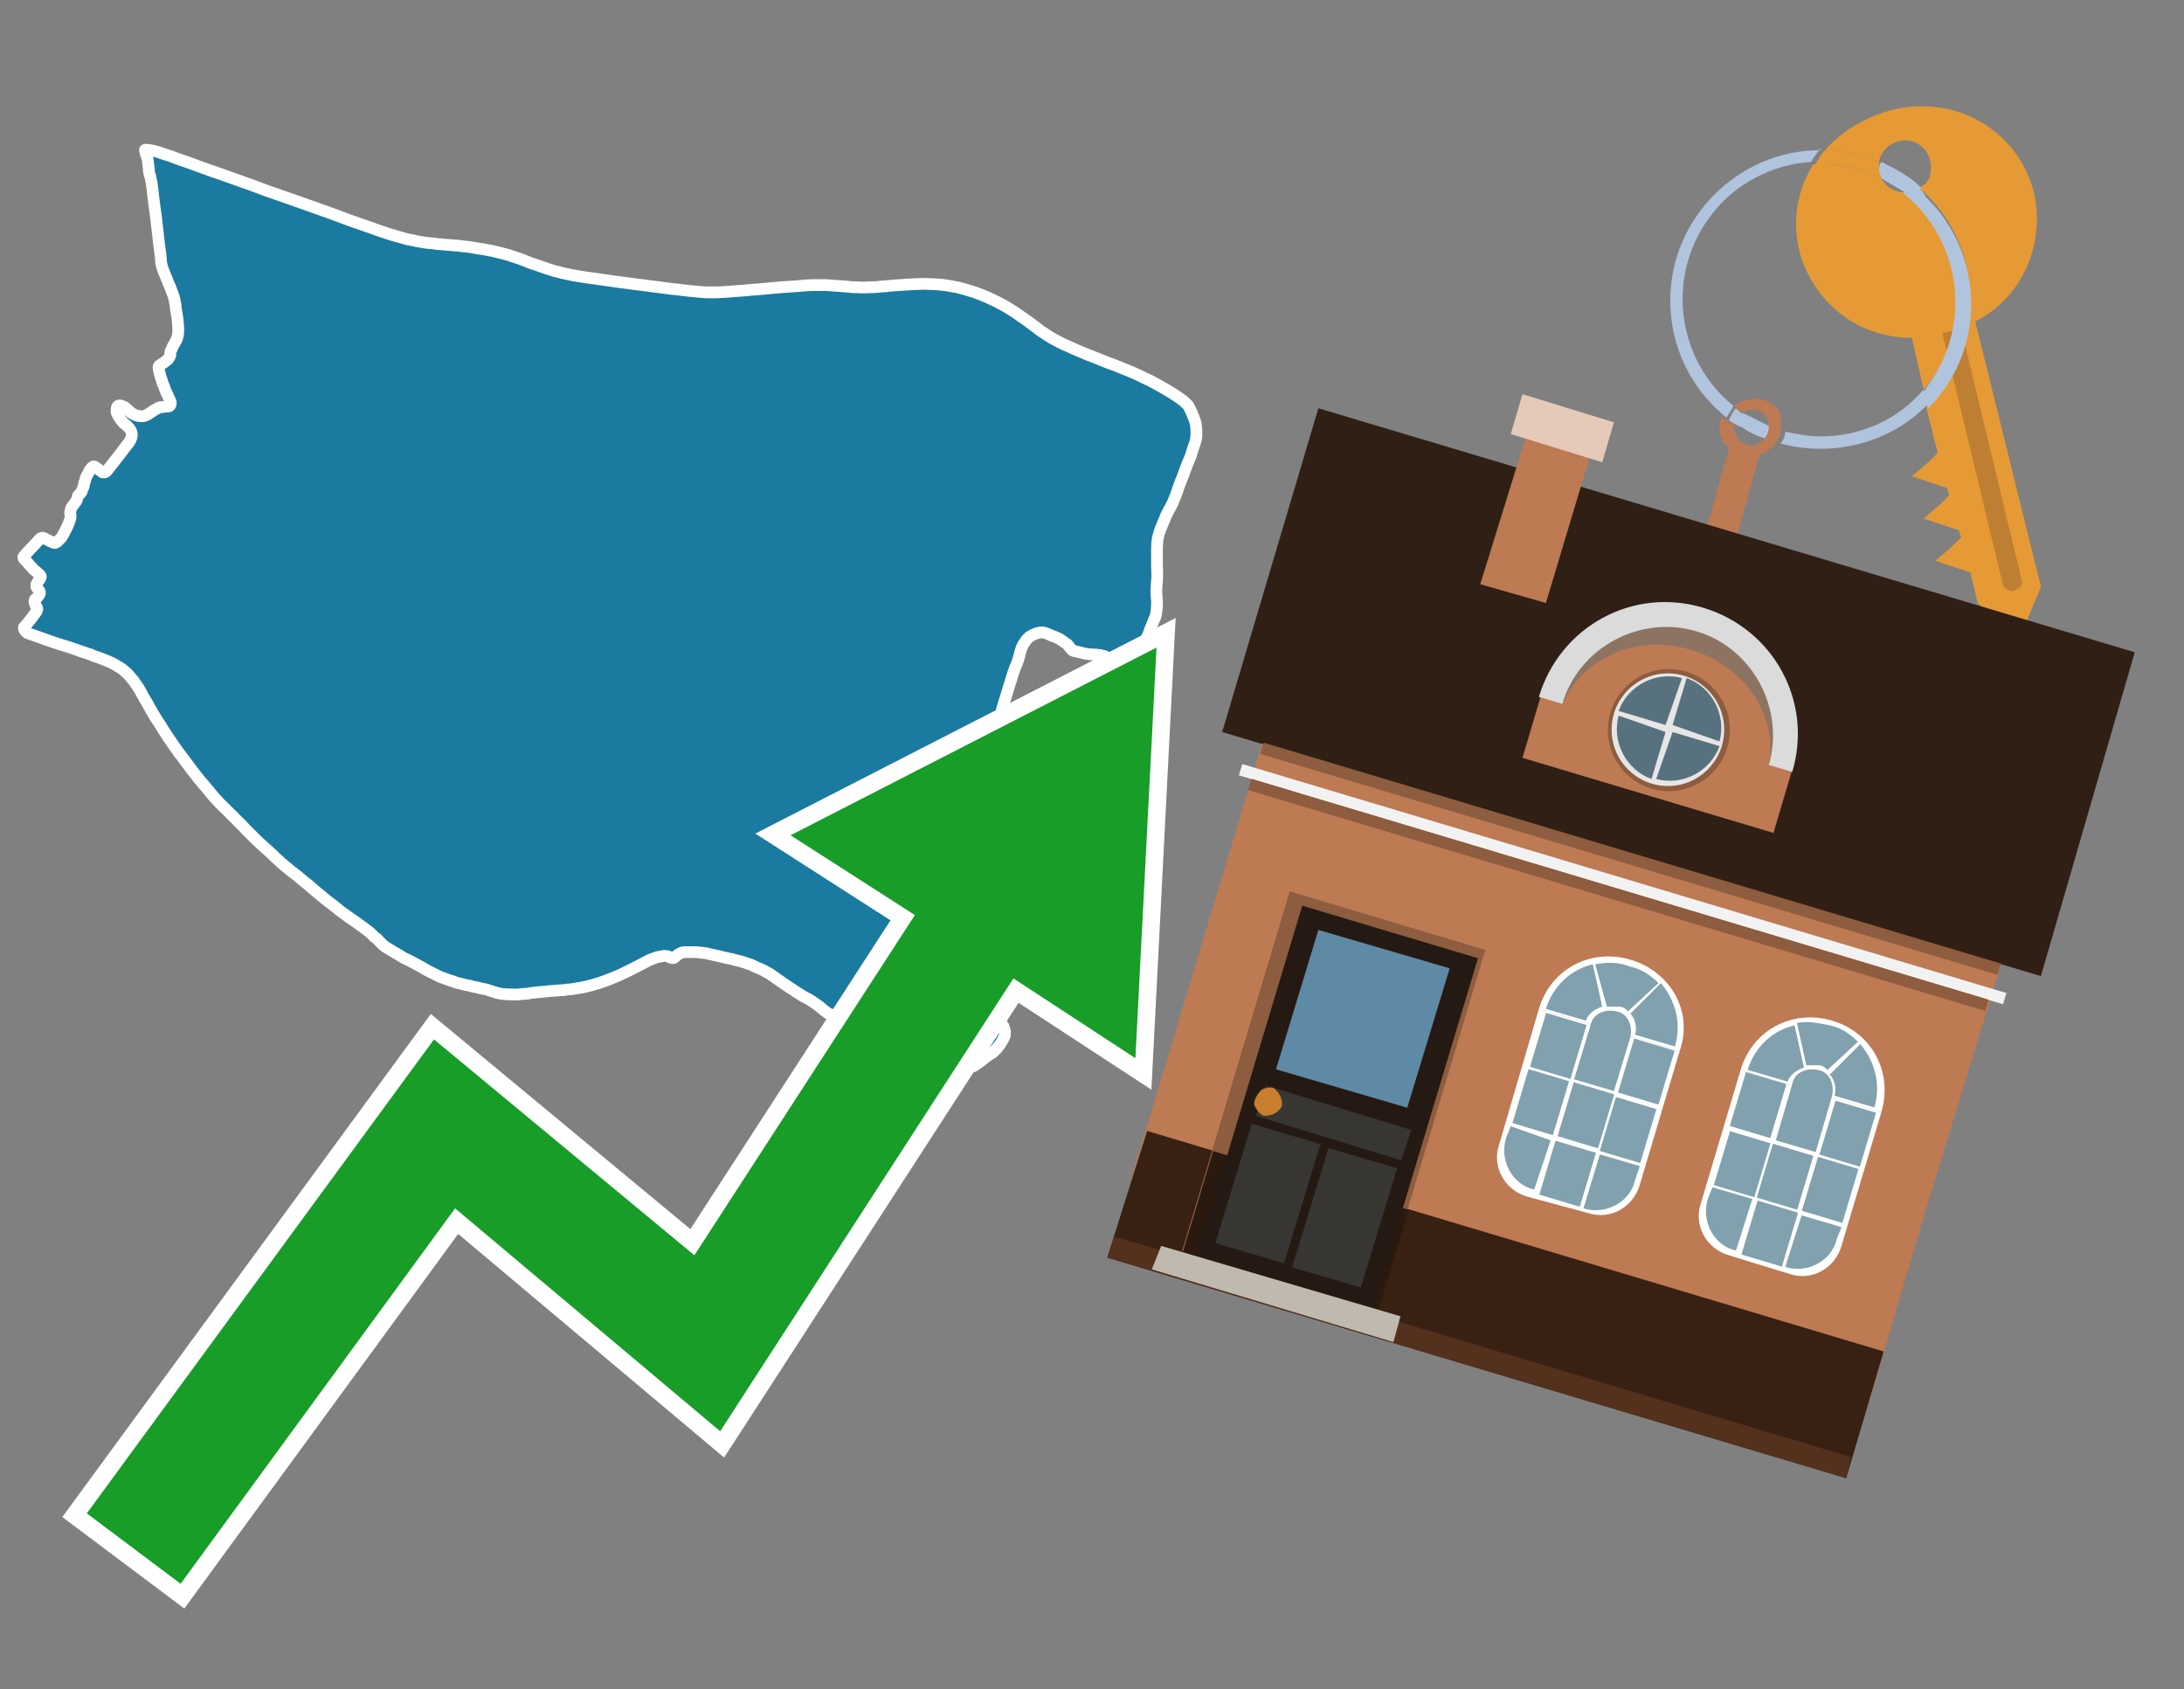 <?xml version="1.0" encoding="utf-8"?>
<!-- Generator: Adobe Illustrator 26.0.3, SVG Export Plug-In . SVG Version: 6.00 Build 0)  -->
<svg version="1.1" id="Text" xmlns="http://www.w3.org/2000/svg" xmlns:xlink="http://www.w3.org/1999/xlink" x="0px" y="0px"
	 width="93.1px" height="72px" viewBox="0 0 93.1 72" style="enable-background:new 0 0 93.1 72;" xml:space="preserve">
<rect x="0" y="0" width="93.1" height="72" fill="#808080" stroke="none"/>
<style type="text/css">
	.st0{fill:#1B7AA0;stroke:#FFFFFF;stroke-width:0.5;stroke-linejoin:round;}
	.st1{fill:none;stroke:#FFFFFF;stroke-width:1.5;stroke-miterlimit:10;}
	.st2{fill:#179D28;}
	.st3{fill:#E69A35;}
	.st4{fill:#B0C4DE;}
	.st5{fill:#BD7A53;}
	.st6{fill:#BF7F32;}
	.st7{fill-rule:evenodd;clip-rule:evenodd;fill:#2F1F15;}
	.st8{fill-rule:evenodd;clip-rule:evenodd;fill:#BD7A53;}
	.st9{fill-rule:evenodd;clip-rule:evenodd;fill:#382113;}
	.st10{fill-rule:evenodd;clip-rule:evenodd;fill:#54311D;}
	.st11{fill-rule:evenodd;clip-rule:evenodd;fill:#F2F2F2;}
	.st12{fill-rule:evenodd;clip-rule:evenodd;fill:#8E5C3E;}
	.st13{fill-rule:evenodd;clip-rule:evenodd;fill:#E5CABA;}
	.st14{fill-rule:evenodd;clip-rule:evenodd;fill:#2A190E;}
	.st15{fill:#241A13;}
	.st16{fill:#5F8AA5;}
	.st17{fill:#383633;}
	.st18{fill:#C87E2C;}
	.st19{fill-rule:evenodd;clip-rule:evenodd;fill:#C0B9AD;}
	.st20{fill-rule:evenodd;clip-rule:evenodd;fill:#FFFFFF;}
	.st21{fill-rule:evenodd;clip-rule:evenodd;fill:#81A1AE;}
	.st22{fill-rule:evenodd;clip-rule:evenodd;fill:#E6E6E6;}
	.st23{fill:#58717F;}
	.st24{opacity:0.6;fill-rule:evenodd;clip-rule:evenodd;fill:#6D6E6D;}
	.st25{fill:#DADBDA;}
</style>
<path class="st0" d="M42.26,12.75L42.47,12.85L42.7,12.97L42.92,13.09L43.11,13.21L43.3,13.33L43.48,13.46L43.64,13.57L43.81,13.69L44.11,13.91L44.37,14.11L44.51,14.2L44.66,14.3L44.82,14.4L45.0,14.5L45.19,14.6L45.4,14.7L45.63,14.8L45.87,14.91L46.37,15.12L46.66,15.23L46.93,15.34L47.23,15.46L47.53,15.57L47.83,15.69L48.13,15.81L48.43,15.94L48.74,16.09L49.06,16.24L49.35,16.4L49.67,16.58L49.95,16.75L50.23,16.93L50.46,17.1L50.65,17.28L50.78,17.54L50.88,17.78L50.96,18.0L50.99,18.2L51.0,18.39L51.0,18.57L50.98,18.74L50.93,18.9L50.83,19.2L50.79,19.33L50.78,19.37L50.77,19.41L50.74,19.48L50.61,19.79L50.56,19.92L50.51,20.05L50.46,20.2L50.34,20.5L50.28,20.66L50.22,20.82L50.17,20.98L50.11,21.14L50.06,21.26L50.01,21.39L49.95,21.51L49.89,21.63L49.82,21.75L49.76,21.87L49.7,21.99L49.65,22.12L49.59,22.26L49.53,22.4L49.43,22.66L49.39,22.8L49.35,22.96L49.33,23.13L49.32,23.38L49.32,23.63L49.32,24.14L49.33,24.38L49.33,24.63L49.31,24.89L49.29,25.14L49.3,25.38L49.32,25.6L49.32,25.79L49.31,25.94L49.29,26.11L49.26,26.27L49.2,26.4L49.15,26.52L49.1,26.65L49.02,26.84L48.95,27.05L48.85,27.25L48.64,27.66L48.55,27.81L48.46,27.95L48.37,28.08L48.3,28.22L48.24,28.37L48.18,28.48L48.15,28.51L48.12,28.52L48.1,28.5L48.05,28.48L48.0,28.45L47.93,28.42L47.85,28.37L47.66,28.26L47.53,28.18L47.38,28.11L47.23,28.03L47.07,27.96L46.9,27.92L46.73,27.9L46.56,27.89L46.41,27.88L46.27,27.86L46.14,27.83L46.02,27.8L45.94,27.78L45.79,27.75L45.72,27.72L45.66,27.66L45.49,27.45L45.35,27.36L45.29,27.31L45.22,27.27L45.15,27.22L45.07,27.19L44.99,27.15L44.91,27.12L44.82,27.09L44.72,27.04L44.62,27.0L44.5,26.96L44.37,26.95L44.23,26.98L44.11,27.02L43.99,27.08L43.87,27.15L43.77,27.25L43.69,27.36L43.61,27.48L43.55,27.61L43.5,27.76L43.45,27.96L43.4,28.13L43.34,28.3L43.26,28.49L43.18,28.71L43.1,28.98L43.01,29.26L42.92,29.56L42.74,30.14L42.66,30.44L42.6,30.72L42.56,31.03L42.54,31.32L42.53,31.6L42.54,31.82L42.54,32.03L42.56,32.2L42.57,32.36L42.58,32.52L42.58,32.89L42.57,33.11L42.54,33.3L42.48,33.54L42.39,33.78L42.29,34.03L42.18,34.28L42.09,34.52L42.01,34.77L41.97,35.02L41.96,35.28L41.97,35.5L42.02,35.72L42.07,35.92L42.18,36.08L42.34,36.25L42.5,36.41L42.66,36.58L42.8,36.77L42.92,36.95L42.98,37.12L42.99,37.26L42.96,37.4L42.89,37.51L42.81,37.61L42.71,37.7L42.57,37.77L42.42,37.84L42.26,37.88L42.11,37.91L41.97,38.0L41.86,38.16L41.77,38.32L41.71,38.51L41.66,38.71L41.63,38.92L41.55,39.39L41.53,39.65L41.51,39.92L41.49,40.17L41.46,40.37L41.43,40.49L41.39,40.6L41.34,40.69L41.3,40.78L41.2,40.93L41.13,41.02L41.09,41.07L41.05,41.16L41.02,41.25L40.99,41.36L40.93,41.57L40.89,41.69L40.84,41.81L40.83,41.96L40.82,42.13L40.91,42.31L41.04,42.46L41.24,42.58L41.63,42.85L41.82,42.99L42.02,43.13L42.22,43.28L42.42,43.42L42.61,43.55L42.77,43.73L42.84,43.94L42.83,44.15L42.73,44.35L42.62,44.53L42.48,44.7L42.32,44.86L42.13,44.98L41.92,45.14L41.71,45.3L41.51,45.44L41.3,45.5L41.11,45.53L40.95,45.54L40.81,45.56L40.67,45.57L40.56,45.59L40.46,45.6L40.38,45.63L40.3,45.6L40.22,45.56L40.06,45.48L39.98,45.43L39.89,45.39L39.71,45.31L39.61,45.27L39.54,45.24L39.46,45.22L39.25,45.14L39.17,45.12L39.03,45.06L38.91,45.0L38.79,44.95L38.73,44.93L38.62,44.87L38.52,44.81L38.39,44.75L38.26,44.67L37.79,44.42L37.56,44.3L37.42,44.22L37.09,44.05L36.57,43.78L36.31,43.65L36.19,43.59L36.03,43.51L35.71,43.36L35.6,43.32L35.46,43.26L35.41,43.24L35.35,43.22L35.29,43.18L35.11,43.05L34.96,42.92L34.91,42.88L34.77,42.78L34.64,42.69L34.59,42.66L34.52,42.61L34.39,42.54L34.28,42.49L34.17,42.42L34.06,42.35L33.96,42.29L33.8,42.18L33.69,42.11L33.35,41.88L33.12,41.72L32.92,41.58L32.86,41.54L32.81,41.5L32.69,41.44L32.57,41.37L32.45,41.31L32.3,41.25L32.23,41.22L32.09,41.15L31.98,41.1L31.87,41.07L31.77,41.03L31.61,40.98L31.48,40.95L31.32,40.91L31.22,40.88L30.93,40.82L30.64,40.75L30.28,40.67L30.19,40.65L30.11,40.63L29.97,40.61L29.87,40.6L29.68,40.58L29.49,40.58L29.4,40.58L29.28,40.58L29.22,40.58L29.16,40.58L29.1,40.59L29.04,40.61L29.0,40.63L28.94,40.66L28.89,40.69L28.83,40.74L28.77,40.79L28.75,40.81L28.72,40.83L28.68,40.83L28.64,40.83L28.59,40.82L28.49,40.76L28.44,40.75L28.37,40.74L28.29,40.74L28.21,40.76L28.15,40.77L28.02,40.79L27.96,40.81L27.91,40.83L27.85,40.85L27.79,40.88L27.72,40.9L27.56,40.98L27.39,41.07L26.9,41.32L26.7,41.42L26.34,41.59L26.19,41.65L26.12,41.68L25.99,41.73L25.92,41.76L25.78,41.81L25.56,41.89L25.42,41.93L25.22,41.99L25.1,42.02L24.99,42.05L24.93,42.06L24.83,42.08L24.73,42.1L24.6,42.12L24.49,42.14L24.36,42.16L24.14,42.18L24.01,42.2L23.83,42.21L23.7,42.22L23.57,42.23L23.43,42.24L23.25,42.26L23.13,42.27L22.81,42.3L22.65,42.32L22.48,42.35L22.3,42.36L22.12,42.38L21.95,42.39L21.8,42.38L21.66,42.38L21.52,42.37L21.39,42.36L21.3,42.34L21.2,42.32L21.1,42.29L21.0,42.26L20.82,42.2L20.73,42.17L20.62,42.15L20.51,42.13L20.33,42.08L20.15,42.05L20.07,42.02L19.9,41.99L19.74,41.95L19.58,41.91L19.49,41.89L19.4,41.86L19.3,41.82L19.19,41.79L19.08,41.75L18.86,41.67L18.77,41.64L18.57,41.54L18.31,41.41L18.19,41.35L17.97,41.22L17.86,41.16L17.64,41.04L17.41,40.92L17.32,40.88L17.2,40.82L17.07,40.74L16.99,40.69L16.73,40.54L16.58,40.45L16.47,40.38L16.43,40.36L16.26,40.21L16.19,40.14L16.07,40.01L16.04,39.99L16.0,39.96L15.95,39.93L15.93,39.91L15.9,39.87L15.88,39.85L15.84,39.81L15.74,39.72L15.68,39.67L15.61,39.62L15.53,39.56L15.45,39.5L15.28,39.38L15.1,39.25L14.85,39.08L14.77,39.02L14.62,38.91L14.46,38.79L14.21,38.59L13.87,38.33L13.82,38.29L13.73,38.21L13.39,37.93L13.23,37.79L13.15,37.72L12.96,37.57L12.65,37.31L12.35,37.08L12.26,37.0L12.17,36.93L11.98,36.77L11.9,36.69L11.76,36.57L11.58,36.39L11.51,36.33L11.37,36.2L11.09,35.95L10.9,35.77L10.8,35.67L10.7,35.57L10.6,35.47L10.51,35.38L10.34,35.2L10.15,35.01L10.06,34.92L9.98,34.84L9.81,34.67L9.57,34.43L9.39,34.26L9.31,34.17L9.15,34.0L9.01,33.84L8.95,33.76L8.75,33.52L8.69,33.45L8.51,33.24L8.43,33.14L8.18,32.82L8.09,32.7L7.98,32.55L7.74,32.23L7.61,32.06L7.49,31.89L7.37,31.72L7.16,31.41L6.95,31.09L6.86,30.94L6.77,30.8L6.67,30.65L6.47,30.32L6.3,30.01L6.13,29.72L5.98,29.45L5.9,29.31L5.75,29.1L5.69,29.0L5.62,28.93L5.55,28.84L5.48,28.76L5.4,28.68L5.33,28.62L5.24,28.54L5.14,28.47L5.04,28.41L4.94,28.35L4.82,28.28L4.71,28.23L4.6,28.18L4.5,28.14L4.4,28.1L4.22,28.03L3.95,27.94L3.93,27.93L3.86,27.89L3.81,27.88L3.45,27.76L3.2,27.67L2.94,27.58L2.54,27.46L2.42,27.42L2.18,27.34L1.65,27.15L1.42,27.07L1.19,26.99L1.15,26.97L1.12,26.94L1.07,26.89L1.03,26.83L1.02,26.8L1.02,26.77L1.02,26.74L1.04,26.71L1.07,26.68L1.15,26.59L1.19,26.54L1.31,26.39L1.38,26.3L1.5,26.14L1.53,26.09L1.55,26.07L1.58,25.99L1.59,25.96L1.58,25.92L1.57,25.89L1.5,25.76L1.48,25.7L1.47,25.66L1.47,25.62L1.48,25.59L1.49,25.55L1.52,25.52L1.58,25.47L1.61,25.44L1.68,25.34L1.7,25.29L1.7,25.24L1.69,25.2L1.63,25.12L1.58,25.05L1.55,25.01L1.55,24.95L1.55,24.92L1.58,24.86L1.6,24.82L1.62,24.79L1.68,24.71L1.7,24.68L1.71,24.65L1.73,24.62L1.73,24.59L1.74,24.57L1.73,24.55L1.72,24.53L1.7,24.5L1.64,24.45L1.53,24.35L1.44,24.28L1.38,24.21L1.25,24.07L1.12,23.92L1.02,23.82L1.01,23.79L1.0,23.78L1.0,23.74L1.01,23.72L1.05,23.67L1.14,23.57L1.36,23.33L1.45,23.24L1.56,23.12L1.63,23.04L1.71,22.96L1.72,22.95L1.75,22.93L1.77,22.93L1.81,22.92L1.83,22.92L1.88,22.94L2.1,23.05L2.17,23.08L2.24,23.11L2.28,23.13L2.31,23.14L2.34,23.14L2.37,23.13L2.41,23.11L2.44,23.09L2.48,23.05L2.56,22.97L2.6,22.93L2.64,22.88L2.75,22.68L2.79,22.6L2.82,22.54L2.87,22.44L2.93,22.3L2.99,22.12L3.0,22.08L3.01,22.01L3.01,21.97L2.99,21.88L3.01,21.74L3.02,21.71L3.04,21.65L3.06,21.62L3.12,21.53L3.2,21.43L3.24,21.37L3.27,21.32L3.29,21.26L3.32,21.14L3.35,21.1L3.4,21.05L3.44,21.01L3.48,20.96L3.5,20.89L3.56,20.75L3.57,20.72L3.58,20.66L3.59,20.58L3.62,20.52L3.64,20.44L3.66,20.36L3.68,20.33L3.69,20.29L3.75,20.19L3.79,20.12L3.8,20.08L3.82,20.05L3.88,19.97L3.91,19.93L3.93,19.92L3.96,19.89L3.99,19.88L4.01,19.88L4.04,19.89L4.33,20.1L4.35,20.12L4.38,20.13L4.41,20.13L4.47,20.13L4.49,20.12L4.52,20.1L4.56,20.07L4.58,20.04L5.09,19.39L5.4,18.98L5.47,18.9L5.53,18.81L5.58,18.71L5.61,18.62L5.62,18.53L5.61,18.44L5.58,18.36L5.54,18.29L5.48,18.22L5.42,18.15L5.34,18.09L5.27,18.03L5.2,17.95L5.14,17.88L5.1,17.82L5.06,17.76L5.0,17.64L4.98,17.6L4.97,17.56L4.97,17.51L4.97,17.47L4.98,17.38L4.99,17.35L5.01,17.32L5.03,17.3L5.05,17.29L5.08,17.28L5.12,17.28L5.17,17.29L5.22,17.31L5.28,17.33L5.34,17.37L5.39,17.42L5.54,17.55L5.61,17.61L5.69,17.65L5.77,17.69L5.85,17.72L5.93,17.73L6.0,17.74L6.08,17.74L6.15,17.73L6.22,17.7L6.29,17.67L6.36,17.62L6.49,17.54L6.54,17.5L6.65,17.44L6.74,17.39L6.78,17.37L6.86,17.35L6.91,17.35L6.99,17.34L7.12,17.33L7.16,17.33L7.19,17.32L7.22,17.31L7.26,17.27L7.27,17.24L7.28,17.18L7.28,17.15L7.27,17.11L7.17,16.89L7.1,16.74L7.07,16.68L7.02,16.55L7.0,16.48L6.93,16.33L6.88,16.15L6.85,16.07L6.81,15.92L6.79,15.85L6.77,15.74L6.76,15.68L6.76,15.64L6.77,15.61L6.78,15.59L6.8,15.57L6.85,15.54L7.01,15.44L7.03,15.42L7.09,15.37L7.13,15.34L7.16,15.32L7.19,15.27L7.25,15.17L7.26,15.15L7.26,15.08L7.26,15.05L7.27,14.98L7.28,14.95L7.31,14.9L7.33,14.85L7.37,14.76L7.48,14.56L7.54,14.45L7.55,14.4L7.57,14.35L7.59,14.25L7.59,14.2L7.6,14.14L7.6,13.95L7.59,13.88L7.58,13.71L7.57,13.62L7.54,13.4L7.5,13.18L7.48,12.98L7.46,12.9L7.45,12.81L7.43,12.74L7.41,12.65L7.36,12.51L7.33,12.44L7.27,12.27L7.19,12.09L7.07,11.79L6.97,11.55L6.95,11.48L6.92,11.42L6.9,11.32L6.88,11.27L6.87,11.19L6.86,11.06L6.85,10.92L6.83,10.77L6.82,10.69L6.78,10.41L6.75,10.13L6.73,9.95L6.72,9.87L6.7,9.7L6.67,9.42L6.64,9.18L6.62,9.03L6.59,8.83L6.53,8.34L6.52,8.23L6.49,7.99L6.47,7.85L6.46,7.78L6.44,7.68L6.4,7.5L6.37,7.41L6.35,7.31L6.34,7.16L6.33,7.08L6.31,6.92L6.3,6.84L6.29,6.79L6.27,6.71L6.22,6.57L6.18,6.41L6.18,6.39L6.22,6.38L6.3,6.39L6.4,6.4L6.51,6.42L6.64,6.45L6.77,6.49L6.91,6.54L7.07,6.59L7.23,6.64L7.55,6.76L7.95,6.9L8.94,7.26L9.38,7.41L10.84,7.93L11.37,8.13L12.49,8.52L14.1,9.09L14.85,9.37L15.59,9.63L15.77,9.69L16.07,9.8L16.21,9.85L16.37,9.9L16.54,9.96L16.71,10.01L16.88,10.06L17.06,10.11L17.26,10.17L17.42,10.21L17.59,10.24L17.76,10.28L17.94,10.31L18.12,10.34L18.29,10.36L18.45,10.37L18.63,10.4L18.8,10.41L18.99,10.43L19.16,10.44L19.34,10.46L19.53,10.47L19.74,10.5L19.96,10.52L20.15,10.55L20.37,10.59L20.59,10.62L20.8,10.66L21.01,10.7L21.21,10.75L21.38,10.79L21.53,10.83L21.68,10.87L21.97,10.97L22.13,11.02L22.39,11.12L22.67,11.23L22.83,11.28L23.0,11.34L23.35,11.46L23.51,11.51L23.66,11.56L23.81,11.59L23.98,11.64L24.17,11.68L24.41,11.73L24.7,11.78L25.03,11.83L25.4,11.88L25.81,11.94L26.23,12.0L26.68,12.06L27.14,12.12L28.08,12.24L28.52,12.3L28.9,12.34L29.22,12.38L29.5,12.41L29.74,12.43L29.94,12.45L30.12,12.46L30.28,12.46L30.43,12.46L30.58,12.46L30.75,12.45L30.96,12.44L31.2,12.42L31.46,12.4L31.75,12.38L32.04,12.35L32.34,12.33L32.99,12.27L33.32,12.24L33.64,12.22L33.91,12.2L34.17,12.18L34.4,12.16L34.6,12.15L34.77,12.15L35.06,12.15L35.2,12.15L35.35,12.16L35.48,12.17L35.77,12.19L36.05,12.21L36.35,12.24L36.51,12.24L36.65,12.25L36.96,12.25L37.1,12.24L37.25,12.24L37.41,12.23L37.58,12.21L37.76,12.2L38.17,12.16L38.38,12.15L38.6,12.13L38.82,12.12L39.03,12.11L39.25,12.1L39.48,12.1L39.71,12.11L39.95,12.12L40.17,12.14L40.39,12.17L40.61,12.21L40.83,12.25L41.06,12.31L41.53,12.45L41.77,12.54L42.02,12.64L42.26,12.75Z"/>
<polygon class="st1" points="49.3,27.6 33.7,35.6 39,39 29.6,53.5 18.5,44.3 3.7,64.5 7.7,67.5 19.4,51.5 30.7,61 43.2,41.7 
	48.4,45.1 "/>
<polygon class="st2" points="49.3,27.6 33.7,35.6 39,39 29.6,53.5 18.5,44.3 3.7,64.5 7.7,67.5 19.4,51.5 30.7,61 43.2,41.7 
	48.4,45.1 "/>
<path class="st3" d="M80.2,7.6c0-0.1-0.1-0.2-0.1-0.3c0-0.1,0-0.3,0-0.4c-0.7-0.3-1.5-0.5-2.3-0.5c-0.2,0.2-0.3,0.4-0.4,0.6
	c0.1,0,0.2,0,0.3,0C78.5,7,79.4,7.2,80.2,7.6z"/>
<path class="st4" d="M77.6,6.4c-3.5,0-6.4,2.9-6.4,6.4c0,2,0.9,3.8,2.4,5c0.1-0.2,0.2-0.3,0.3-0.5c-2.5-2-2.9-5.7-0.9-8.2
	c1-1.3,2.6-2.1,4.2-2.2c0.1-0.2,0.3-0.4,0.4-0.6V6.4z"/>
<path class="st3" d="M84.2,13.7c2-1,3-3.3,2.5-5.5C86,5.5,83.3,4,80.6,4.7c-1.1,0.3-2.1,0.9-2.8,1.7c0.8,0,1.6,0.2,2.3,0.5
	c0.1-0.6,0.7-1,1.3-0.9c0.6,0.1,1,0.7,0.9,1.3c0,0.3-0.2,0.6-0.5,0.7c2.7,2.3,2.9,6.4,0.6,9c-0.1,0.1-0.2,0.2-0.3,0.3l0.5,2
	l-0.4,0.4l-0.7,0.6l0.9,0.3l0.6,0.2l0.1,0.3l-0.4,0.4L82,22.1l0.9,0.3l0.6,0.2l0.1,0.3l-0.4,0.4l-0.7,0.6l0.9,0.3l0.6,0.2l0.3,1.3
	l1.8,1.5L87,25L84.2,13.7z"/>
<path class="st3" d="M81.2,8.2c-0.4,0-0.8-0.2-1-0.6C79.4,7.2,78.5,7,77.6,7c-0.1,0-0.2,0-0.3,0c-0.7,1.1-0.9,2.4-0.6,3.7
	c0.6,2.2,2.5,3.7,4.8,3.7l0.5,2.2c2.1-2.4,1.9-6.1-0.6-8.2C81.3,8.3,81.2,8.3,81.2,8.2z"/>
<path class="st4" d="M74.1,18.1c0.4,0.3,0.8,0.5,1.2,0.6c0.1-0.1,0.2-0.3,0.2-0.5l0,0c-0.4-0.2-0.8-0.4-1.2-0.6
	C74.2,17.8,74.1,17.9,74.1,18.1z"/>
<path class="st4" d="M74.4,17.7c-0.2-0.1-0.3-0.2-0.4-0.3c-0.1,0.1-0.2,0.3-0.3,0.5c0.1,0.1,0.3,0.2,0.5,0.3
	C74.1,17.9,74.2,17.8,74.4,17.7z"/>
<path class="st5" d="M74.8,17c-0.3,0-0.6,0.1-0.9,0.3c0.1,0.1,0.3,0.2,0.4,0.3c0.3-0.2,0.8-0.2,1,0.2c0.1,0.1,0.1,0.3,0.1,0.4l0,0
	c0,0.4-0.3,0.7-0.7,0.8c-0.4,0-0.7-0.3-0.8-0.7c0,0,0,0,0-0.1v-0.1c-0.2-0.1-0.3-0.2-0.5-0.3c-0.2,0.4-0.1,1,0.3,1.3l-1,3.6L74,23
	l1-3.6c0.3-0.1,0.5-0.3,0.7-0.5c0.1-0.2,0.2-0.3,0.2-0.5c0-0.1,0-0.1,0-0.2C76.1,17.5,75.5,17,74.8,17z"/>
<path class="st6" d="M86,25.1l-0.2,0.1c-0.2,0-0.3-0.1-0.4-0.2l0,0l-2.6-10.8l0.8-0.2l2.6,10.8C86.2,24.9,86.1,25.1,86,25.1L86,25.1
	z"/>
<path class="st4" d="M80.1,7.3c0,0.1,0.1,0.2,0.1,0.3c0.3,0.2,0.7,0.4,1,0.6c0.1,0,0.2,0,0.3,0c0.1,0,0.3-0.1,0.4-0.2
	c-0.5-0.5-1.1-0.8-1.7-1.1C80.1,7,80.1,7.2,80.1,7.3z"/>
<path class="st4" d="M77.6,18.6c-0.5,0-1-0.1-1.5-0.2c0,0.2-0.1,0.4-0.2,0.5c2.2,0.6,4.7,0,6.3-1.7L82,16.6
	C80.9,17.9,79.3,18.6,77.6,18.6z"/>
<path class="st4" d="M81.8,8c-0.1,0.1-0.2,0.1-0.4,0.2c-0.1,0-0.2,0-0.3,0c2.5,2,3,5.6,1.1,8.2c-0.1,0.1-0.1,0.2-0.2,0.3l0.2,0.7
	c2.5-2.5,2.4-6.6-0.1-9C82,8.2,81.9,8.1,81.8,8L81.8,8z"/>
<g>
	<polygon class="st7" points="87,41.6 52.1,31.2 56.2,17.4 91,27.8 87,41.6 	"/>
	<polygon class="st8" points="81.9,52.2 85.3,41.1 53.8,31.7 48.2,50.3 79.7,59.7 	"/>
	<polygon class="st9" points="78.7,63 80.3,57.6 48.9,48.2 47.2,53.6 78.7,63 	"/>
	<polygon class="st10" points="78.7,63 78.9,62.1 47.5,52.7 47.2,53.6 78.7,63 	"/>
	
		<rect x="52.1" y="37.4" transform="matrix(-0.958 -0.287 0.287 -0.958 124.563 93.583)" class="st11" width="34" height="0.5"/>
	
		<rect x="52.6" y="37.9" transform="matrix(-0.958 -0.287 0.287 -0.958 124.14 94.489)" class="st12" width="32.8" height="0.5"/>
	
		<rect x="53" y="36.4" transform="matrix(-0.958 -0.287 0.287 -0.958 125.475 91.628)" class="st12" width="32.8" height="0.5"/>
	<polygon class="st8" points="68,18.7 65.3,17.8 63.1,24.9 65.9,25.7 68,18.7 	"/>
	<polygon class="st13" points="68.8,18 64.9,16.8 64.4,18.5 68.3,19.7 68.8,18 	"/>
	<g>
		<rect x="52.5" y="38.9" transform="matrix(0.958 0.287 -0.287 0.958 15.849 -14.344)" class="st12" width="8.7" height="16"/>
		
			<rect x="50.9" y="50.2" transform="matrix(0.958 0.287 -0.287 0.958 17.358 -13.64)" class="st14" width="8.7" height="4.5"/>
		<g transform="matrix( 0.861, 0, 0, 0.861, 2148,666.7) ">
			<g>
				<g id="Symbol_9_0_Layer2_0_MEMBER_8_MEMBER_12_MEMBER_0_FILL_00000014599094976698332750000017450647480159288714_">
					<path class="st15" d="M-2430.3-729.5l8.7,2.6l-5.2,17.3l-8.7-2.6L-2430.3-729.5z"/>
				</g>
			</g>
		</g>
		<g transform="matrix( 0.861, 0, 0, 0.861, 2148,666.7) ">
			<g>
				<g id="Symbol_9_0_Layer2_0_MEMBER_8_MEMBER_12_MEMBER_1_MEMBER_1_FILL_00000044877452633822415250000012838657942505378697_">
					<path class="st16" d="M-2423-726.4l-2.1,6.9l-6.5-1.9l2.1-6.9L-2423-726.4z"/>
				</g>
			</g>
		</g>
		<g transform="matrix( 0.861, 0, 0, 0.861, 2148,666.7) ">
			<g>
				<g id="Symbol_9_0_Layer2_0_MEMBER_8_MEMBER_12_MEMBER_2_MEMBER_0_FILL_00000128454501898370036030000003861990524587710870_">
					<path class="st17" d="M-2430.8-711.6l1.8-5.9l3.4,1l-1.8,5.9L-2430.8-711.6z"/>
				</g>
			</g>
		</g>
		<g transform="matrix( 0.861, 0, 0, 0.861, 2148,666.7) ">
			<g>
				<g id="Symbol_9_0_Layer2_0_MEMBER_8_MEMBER_12_MEMBER_2_MEMBER_1_FILL_00000068665017512549111380000015570233324217231799_">
					<path class="st17" d="M-2434.6-712.8l1.8-5.9l3.4,1l-1.8,5.9L-2434.6-712.8z"/>
				</g>
			</g>
		</g>
		<g transform="matrix( 0.861, 0, 0, 0.861, 2148,666.7) ">
			<g>
				<g id="Symbol_9_0_Layer2_0_MEMBER_8_MEMBER_12_MEMBER_2_MEMBER_1_FILL_00000005225540449741130250000008347087072572673964_">
					<path class="st17" d="M-2432.6-719.1l0.5-1.5l7.2,2.2l-0.5,1.5L-2432.6-719.1z"/>
				</g>
			</g>
		</g>
		<g transform="matrix( 0.861, 0, 0, 0.861, 2148,666.7) ">
			<g>
				<g id="Symbol_9_0_Layer2_0_MEMBER_8_MEMBER_13_FILL_00000131350348810376896810000002969418600929340805_">
					<path class="st18" d="M-2432.6-720c0.1-0.2,0.2-0.3,0.3-0.4c0.2-0.1,0.4-0.1,0.5-0.1s0.3,0.2,0.4,0.4c0.1,0.2,0.1,0.3,0.1,0.5
						c-0.1,0.2-0.2,0.3-0.4,0.4c-0.2,0.1-0.4,0.1-0.5,0.1c-0.2-0.1-0.3-0.2-0.4-0.4C-2432.7-719.6-2432.7-719.8-2432.6-720z"/>
				</g>
			</g>
		</g>
		<polygon class="st19" points="59.4,57.2 59.7,56.1 49.5,53.1 49.1,54.1 59.4,57.2 		"/>
	</g>
	<g>
		<g>
			<path class="st20" d="M65.6,43l6,1.8l-1.7,5.7c-0.3,1-1.3,1.5-2.2,1.2L65.1,51c-1-0.3-1.5-1.3-1.2-2.2L65.6,43L65.6,43z"/>
		</g>
		<rect x="69" y="44.8" transform="matrix(0.287 -0.958 0.958 0.287 6.252 99.807)" class="st21" width="2.4" height="1.8"/>
		<rect x="65.2" y="43.7" transform="matrix(0.287 -0.958 0.958 0.287 4.643 95.388)" class="st21" width="2.4" height="1.8"/>
		<rect x="68.2" y="47.2" transform="matrix(0.287 -0.958 0.958 0.287 3.405 100.843)" class="st21" width="2.4" height="1.8"/>
		<rect x="66.4" y="46.7" transform="matrix(0.287 -0.958 0.958 0.287 2.601 98.633)" class="st21" width="2.4" height="1.8"/>
		<rect x="64.5" y="46.1" transform="matrix(0.287 -0.958 0.958 0.287 1.797 96.424)" class="st21" width="2.4" height="1.8"/>
		<path class="st21" d="M69.9,49.7l-1.7-0.5l-0.7,2.3l0,0c1,0.3,2-0.3,2.2-1.2L69.9,49.7z"/>
		<rect x="65.6" y="49.1" transform="matrix(0.287 -0.958 0.958 0.287 -0.245 99.669)" class="st21" width="2.4" height="1.8"/>
		<path class="st21" d="M66.1,48.6L64.4,48l-0.2,0.5c-0.3,1,0.3,2,1.2,2.2v0L66.1,48.6z"/>
		<path class="st20" d="M69.5,40.9c-1.7-0.5-3.4,0.4-3.9,2.1l6,1.8C72.2,43.1,71.2,41.4,69.5,40.9z"/>
		<path class="st21" d="M69.5,44.2C69.5,44.2,69.5,44.2,69.5,44.2c0.1-0.5-0.1-1-0.6-1.1c-0.5-0.1-1,0.1-1.1,0.6c0,0,0,0,0,0
			L67.1,46l1.7,0.5L69.5,44.2L69.5,44.2z"/>
		<path class="st21" d="M68.5,42.9c0.2,0,0.3,0,0.5,0c0.2,0,0.3,0.1,0.4,0.2l1.3-1.2c-0.3-0.3-0.7-0.6-1.2-0.7
			C69,41,68.5,41,68,41.1L68.5,42.9z"/>
		<path class="st21" d="M69.5,43.2c0.2,0.2,0.3,0.6,0.2,0.9l1.7,0.5c0.3-1,0-2-0.6-2.7L69.5,43.2z"/>
		<path class="st21" d="M67.6,43.5c0.1-0.3,0.4-0.5,0.7-0.6l-0.4-1.8c-0.9,0.2-1.7,0.9-2,1.9L67.6,43.5z"/>
	</g>
	<g>
		<g>
			<path class="st20" d="M74.2,45.6l6,1.8l-1.7,5.7c-0.3,1-1.3,1.5-2.2,1.2l-2.6-0.8c-1-0.3-1.5-1.3-1.2-2.2L74.2,45.6L74.2,45.6z"
				/>
		</g>
		<rect x="77.5" y="47.4" transform="matrix(0.287 -0.958 0.958 0.287 9.907 109.85)" class="st21" width="2.4" height="1.8"/>
		<rect x="73.8" y="46.2" transform="matrix(0.287 -0.958 0.958 0.287 8.299 105.431)" class="st21" width="2.4" height="1.8"/>
		<rect x="76.8" y="49.8" transform="matrix(0.287 -0.958 0.958 0.287 7.061 110.886)" class="st21" width="2.4" height="1.8"/>
		<rect x="74.9" y="49.2" transform="matrix(0.287 -0.958 0.958 0.287 6.257 108.677)" class="st21" width="2.4" height="1.8"/>
		<rect x="73" y="48.7" transform="matrix(0.287 -0.958 0.958 0.287 5.453 106.467)" class="st21" width="2.4" height="1.8"/>
		<path class="st21" d="M78.5,52.3l-1.7-0.5L76.1,54l0,0c1,0.3,2-0.3,2.2-1.2L78.5,52.3z"/>
		<rect x="74.2" y="51.7" transform="matrix(0.287 -0.958 0.958 0.287 3.411 109.713)" class="st21" width="2.4" height="1.8"/>
		<path class="st21" d="M74.7,51.1L73,50.6l-0.2,0.5c-0.3,1,0.3,2,1.2,2.2l0,0L74.7,51.1z"/>
		<path class="st20" d="M78.1,43.5c-1.7-0.5-3.4,0.4-3.9,2.1l6,1.8C80.7,45.7,79.8,44,78.1,43.5z"/>
		<path class="st21" d="M78.1,46.7C78.1,46.7,78.1,46.7,78.1,46.7c0.1-0.5-0.1-1-0.6-1.1c-0.5-0.1-1,0.1-1.1,0.6c0,0,0,0,0,0
			l-0.7,2.4l1.7,0.5L78.1,46.7L78.1,46.7z"/>
		<path class="st21" d="M77,45.4c0.2,0,0.3,0,0.5,0c0.2,0,0.3,0.1,0.4,0.2l1.3-1.2c-0.3-0.3-0.7-0.6-1.2-0.7c-0.5-0.1-1-0.2-1.4-0.1
			L77,45.4z"/>
		<path class="st21" d="M78,45.8c0.2,0.2,0.3,0.6,0.2,0.9l1.7,0.5c0.3-1,0-2-0.6-2.7L78,45.8z"/>
		<path class="st21" d="M76.2,46.1c0.1-0.3,0.4-0.5,0.7-0.6l-0.4-1.8c-0.9,0.2-1.7,0.9-2,1.9L76.2,46.1z"/>
	</g>
	<g>
		<path class="st8" d="M75.6,35.5l-10.7-3.2l0.8-2.7c0,0,3.3-4.3,6.8-3.3c3.6,1.1,3.9,6.5,3.9,6.5L75.6,35.5z"/>
		<g>
			<ellipse transform="matrix(0.287 -0.958 0.958 0.287 20.942 90.306)" class="st12" cx="71.1" cy="31.1" rx="2.6" ry="2.6"/>
			<circle class="st22" cx="71.1" cy="31.1" r="2.4"/>
			<g>
				<path class="st23" d="M69,30.5c-0.3,1.1,0.3,2.3,1.4,2.7l0.6-2L69,30.5z"/>
				<path class="st23" d="M71.7,28.9c-1.1-0.3-2.3,0.3-2.7,1.4l2,0.6L71.7,28.9z"/>
				<path class="st23" d="M70.6,33.2c1.1,0.3,2.3-0.3,2.7-1.4l-2-0.6L70.6,33.2z"/>
				<path class="st23" d="M73.3,31.6c0.3-1.1-0.3-2.3-1.4-2.7l-0.6,2L73.3,31.6z"/>
			</g>
		</g>
		<path class="st24" d="M72.1,27.7c2.3,0.7,3.7,2.8,3.3,4.9c0.1-0.1,0.1-0.3,0.1-0.4c0.7-2.2-0.8-4.6-3.2-5.3
			c-2.4-0.7-4.9,0.5-5.6,2.7c0,0.1-0.1,0.3-0.1,0.4C67.5,28,69.8,27,72.1,27.7z"/>
		<g>
			<path class="st25" d="M72.6,25.9c-3-0.9-6.1,0.8-7,3.8l1,0.3c0.7-2.4,3.3-3.8,5.7-3.1c2.4,0.7,3.8,3.3,3.1,5.7l1,0.3
				C77.3,29.9,75.6,26.8,72.6,25.9z"/>
		</g>
	</g>
</g>
</svg>
